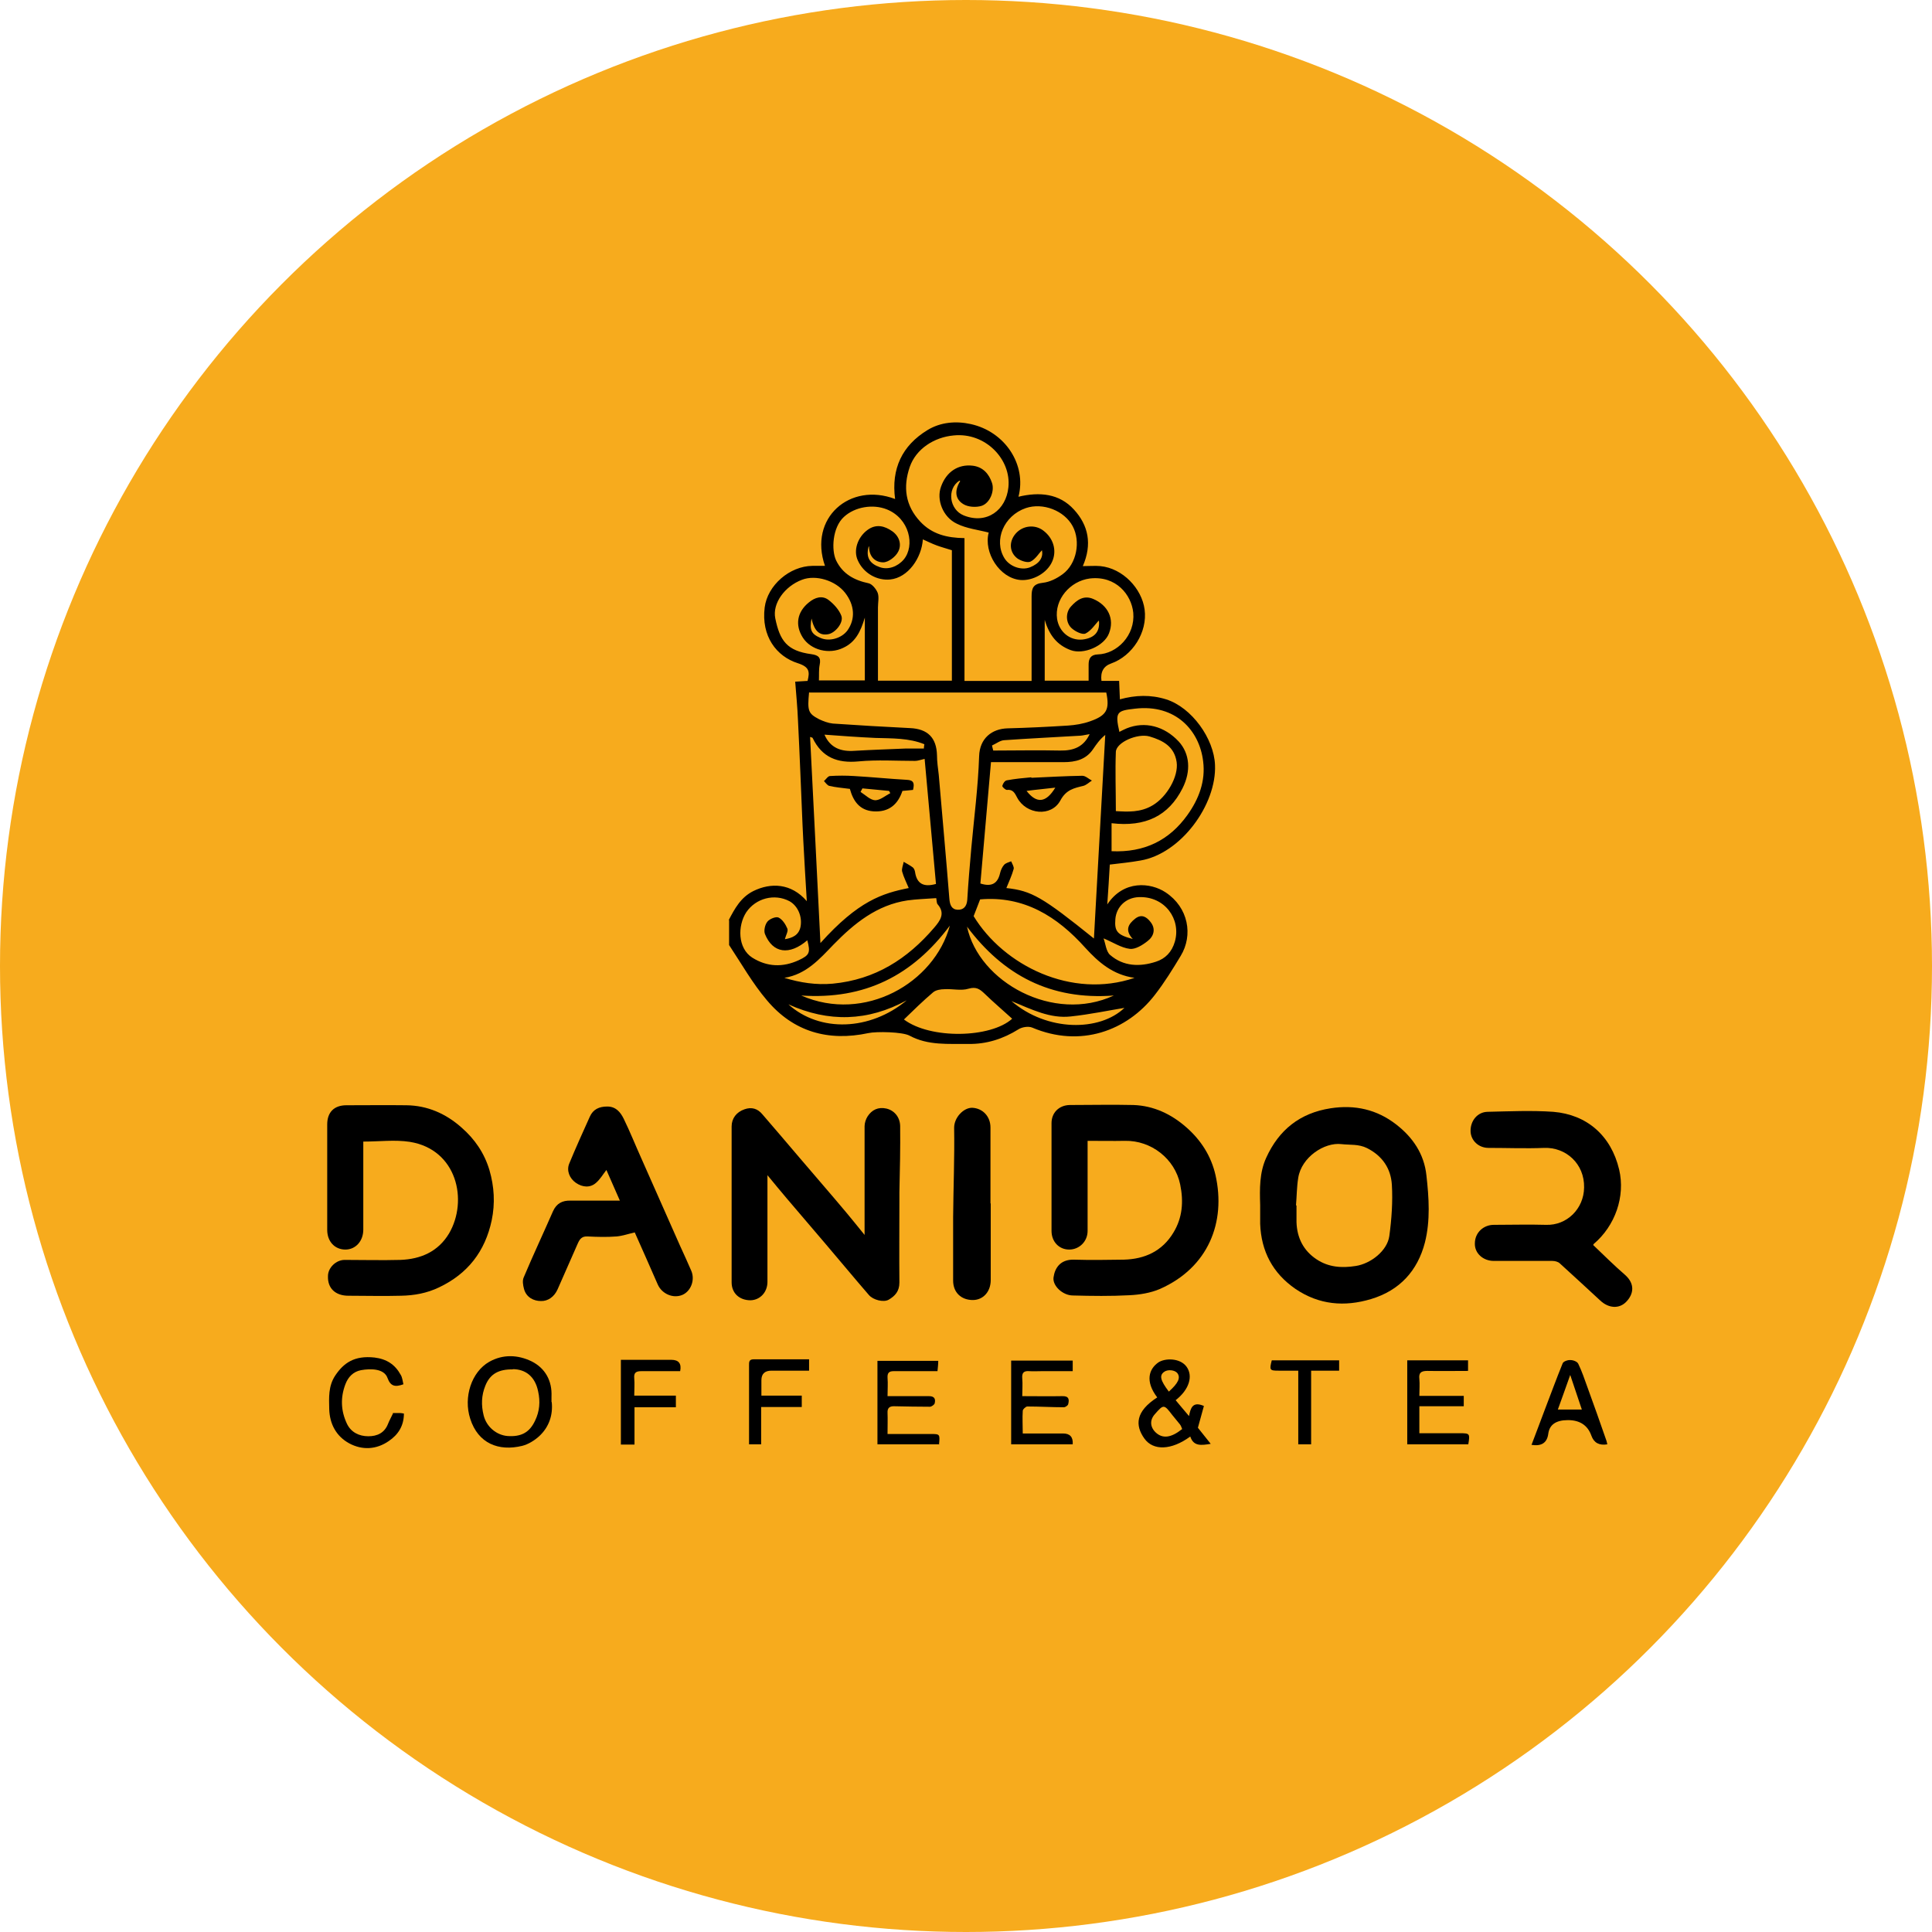 <?xml version="1.0" encoding="UTF-8"?>
<svg id="Layer_2" data-name="Layer 2" xmlns="http://www.w3.org/2000/svg" viewBox="0 0 76.58 76.58">
  <defs>
    <style>
      .cls-1 {
        fill: #f7ab1d;
      }
    </style>
  </defs>
  <g id="Layer_1-2" data-name="Layer 1">
    <g>
      <circle class="cls-1" cx="38.29" cy="38.29" r="38.29"/>
      <g>
        <path d="M28.88,36.48c.24-.46,.48-.91,.98-1.16,.69-.34,1.5-.32,2.12,.4-.05-.84-.1-1.63-.14-2.42-.01-.21-.02-.41-.03-.62-.06-1.38-.11-2.75-.18-4.13-.02-.5-.07-1.01-.11-1.53,.2-.01,.33-.02,.49-.03,.09-.36,.08-.55-.38-.7-.86-.27-1.46-1.08-1.32-2.21,.11-.88,.99-1.64,1.89-1.65,.16,0,.33,0,.5,0-.66-1.9,.99-3.33,2.78-2.65-.16-1.2,.28-2.12,1.28-2.73,.52-.32,1.14-.37,1.72-.24,1.36,.3,2.22,1.61,1.89,2.88,.83-.2,1.62-.13,2.2,.51,.57,.62,.73,1.37,.35,2.24,.27,0,.49-.02,.7,0,.89,.09,1.64,.89,1.75,1.72,.12,.9-.48,1.84-1.33,2.14q-.45,.16-.38,.69h.7c.01,.25,.02,.48,.03,.73,.62-.17,1.22-.19,1.83,0,1.02,.32,1.9,1.56,1.94,2.6,.07,1.57-1.35,3.52-2.96,3.79-.39,.07-.79,.11-1.21,.16-.03,.51-.06,1.03-.1,1.58,.65-.98,1.72-.87,2.31-.48,.91,.6,1.1,1.7,.6,2.52-.32,.53-.64,1.05-1.02,1.54-1.11,1.44-2.96,2.11-4.87,1.3-.15-.06-.4-.02-.54,.07-.61,.38-1.26,.59-1.98,.58-.8-.01-1.6,.07-2.34-.33-.28-.15-1.31-.17-1.63-.1-1.59,.34-2.97-.05-4.02-1.3-.57-.67-1.01-1.45-1.5-2.19,0-.33,0-.66,0-1Zm9.15-17.43c-.51,.33-.4,1.15,.17,1.38,.92,.37,1.68-.22,1.77-1.11,.12-1.11-.91-2.19-2.17-2.06-.77,.07-1.49,.53-1.74,1.25-.27,.79-.18,1.53,.42,2.17,.47,.5,1.06,.64,1.75,.65v5.66h2.66c0-1.14,0-2.24,0-3.35,0-.32,.06-.5,.45-.54,.27-.03,.55-.17,.78-.34,.56-.41,.72-1.3,.4-1.9-.33-.62-1.18-.95-1.86-.72-.87,.3-1.28,1.27-.85,1.98,.2,.33,.66,.5,1.01,.37,.39-.15,.54-.4,.48-.68-.12,.12-.25,.35-.45,.45-.13,.06-.39-.03-.53-.13-.32-.25-.33-.67-.06-.98,.28-.32,.75-.37,1.08-.13,.41,.3,.56,.79,.37,1.23-.2,.47-.78,.78-1.26,.74-.83-.07-1.47-1.09-1.26-1.88-.42-.11-.88-.16-1.26-.35-.56-.26-.82-.96-.63-1.47,.21-.59,.68-.9,1.26-.83,.4,.05,.64,.32,.76,.68,.11,.32-.08,.8-.41,.91-.22,.07-.54,.05-.73-.07-.34-.21-.34-.56-.12-.91Zm-5.96,8.39c-.07,.74-.04,.84,.4,1.07,.17,.08,.36,.15,.54,.17,1.02,.07,2.04,.13,3.06,.18,.7,.03,1.05,.38,1.07,1.07,0,.26,.04,.52,.07,.78,.14,1.64,.29,3.27,.42,4.91,.02,.25,.09,.43,.33,.44,.23,.01,.36-.13,.38-.39,.04-.68,.1-1.37,.16-2.05,.11-1.21,.27-2.43,.31-3.64,.02-.72,.51-1.09,1.12-1.11,.8-.02,1.6-.06,2.4-.11,.3-.02,.6-.07,.88-.17,.66-.23,.78-.47,.64-1.14h-11.76Zm5.03,7.6c-.15-1.65-.3-3.3-.45-4.96-.17,.04-.27,.08-.38,.08-.75,0-1.5-.05-2.24,.02-.84,.08-1.45-.16-1.82-.93,0-.01-.04-.02-.1-.04,.14,2.7,.27,5.38,.41,8.17,1.5-1.67,2.45-1.97,3.5-2.18-.09-.22-.2-.43-.26-.65-.03-.12,.04-.26,.06-.39,.12,.07,.25,.14,.36,.22,.05,.04,.08,.12,.09,.18,.07,.48,.35,.61,.82,.48Zm6.26,2.17c.15-2.72,.3-5.4,.45-8.08-.22,.18-.35,.37-.48,.56-.28,.42-.7,.52-1.18,.52-.94,0-1.88,0-2.87,0-.14,1.59-.28,3.21-.42,4.81,.47,.15,.69-.02,.78-.41,.03-.12,.08-.24,.16-.33,.06-.07,.18-.1,.28-.14,.04,.1,.12,.22,.1,.3-.07,.26-.19,.51-.29,.76,1,.11,1.42,.35,3.47,2Zm-8.93-15.54c-.12,.43,.06,.68,.44,.81,.33,.12,.71-.02,.95-.3,.46-.55,.23-1.63-.67-1.99-.55-.22-1.27-.1-1.7,.3-.46,.42-.5,1.32-.31,1.72,.26,.54,.72,.79,1.29,.91,.14,.03,.3,.23,.36,.38,.06,.17,.01,.38,.01,.58,0,.96,0,1.93,0,2.9h2.93c0-.12,0-.21,0-.31,0-1.62,0-3.24,0-4.86-.22-.07-.41-.12-.6-.19-.19-.07-.37-.16-.55-.24-.05,.73-.58,1.52-1.3,1.59-.51,.05-1.05-.24-1.28-.76-.18-.39-.01-.91,.38-1.2,.35-.26,.69-.16,.99,.05,.28,.2,.38,.53,.23,.81-.1,.2-.39,.42-.59,.42-.33,0-.57-.24-.56-.63Zm4.16,14.64c1.19,1.96,3.89,3.3,6.38,2.45-.86-.12-1.43-.62-1.95-1.19-1.12-1.25-2.44-2.07-4.17-1.92-.08,.22-.17,.43-.26,.67Zm-1.48-.71c-.41,.03-.78,.04-1.14,.09-1.21,.18-2.11,.91-2.93,1.75-.55,.57-1.08,1.18-1.95,1.32,.63,.19,1.25,.29,1.92,.23,1.68-.16,2.96-.98,4.02-2.22,.23-.27,.45-.56,.14-.92-.05-.05-.04-.16-.06-.25Zm-4.94-11.1c-.09,.47-.02,.63,.36,.79,.35,.15,.83,.01,1.06-.3,.32-.45,.29-1-.09-1.49-.38-.49-1.16-.73-1.71-.52-.69,.26-1.18,.94-1.06,1.53,.18,.88,.46,1.29,1.43,1.42,.28,.04,.39,.13,.33,.42-.04,.2-.02,.41-.03,.62h1.82v-2.49c-.17,.57-.38,.98-.86,1.2-.56,.27-1.28,.09-1.6-.41-.31-.49-.23-1.01,.24-1.39,.24-.2,.53-.29,.78-.1,.21,.16,.42,.39,.51,.63,.1,.27-.25,.69-.53,.73-.35,.06-.55-.14-.66-.65Zm11.37,.11c-.13,.14-.29,.39-.51,.5-.12,.06-.39-.07-.53-.19-.26-.21-.28-.64-.04-.89,.22-.24,.49-.45,.87-.29,.59,.25,.85,.79,.63,1.36-.19,.51-1.01,.86-1.52,.67-.54-.2-.85-.59-1.03-1.2v2.41h1.74c0-.23,0-.44,0-.64,0-.24,.09-.39,.36-.4,.77-.02,1.49-.76,1.41-1.65-.07-.71-.68-1.48-1.72-1.36-.79,.1-1.41,.84-1.3,1.6,.08,.52,.51,.87,1.01,.82,.49-.06,.69-.32,.65-.74Zm.52,9.13c1.3,.06,2.29-.43,3.01-1.44,.45-.63,.72-1.34,.62-2.12-.14-1.21-1.08-2.28-2.7-2.09-.72,.08-.8,.13-.62,.92,.1-.05,.19-.1,.29-.14,.72-.29,1.49-.09,2.06,.52,.44,.48,.5,1.17,.15,1.86-.55,1.09-1.47,1.54-2.81,1.38v1.12Zm.16-1.59c.48,.03,.99,.06,1.47-.23,.56-.33,1.03-1.14,.95-1.71-.09-.62-.54-.86-1.08-1.02-.47-.13-1.31,.23-1.33,.61-.03,.76,0,1.53,0,2.35Zm-8.39,8.26c1.05,.79,3.44,.74,4.29-.03-.36-.33-.74-.65-1.09-.99-.19-.18-.33-.29-.64-.2-.29,.09-.63,0-.95,.02-.15,0-.34,.03-.45,.12-.4,.34-.77,.7-1.16,1.08Zm7.91-3.22c.08,.2,.1,.52,.26,.66,.53,.46,1.18,.48,1.82,.27,.37-.12,.63-.38,.75-.8,.25-.88-.39-1.8-1.43-1.76-.52,.02-.89,.39-.93,.87-.04,.49,.08,.63,.69,.79-.32-.35-.18-.59,.1-.81,.26-.2,.46-.05,.6,.13,.22,.27,.14,.57-.11,.76-.2,.16-.49,.34-.71,.31-.34-.04-.66-.26-1.05-.42Zm-12.64,.04c.31-.05,.56-.16,.63-.49,.08-.41-.11-.84-.44-1.02-.59-.31-1.33-.12-1.71,.44-.35,.54-.34,1.43,.24,1.8,.59,.37,1.21,.39,1.84,.1,.43-.2,.47-.3,.34-.79-.71,.61-1.37,.52-1.68-.25-.05-.13,0-.37,.1-.49,.09-.11,.34-.21,.44-.16,.15,.07,.28,.27,.35,.44,.04,.1-.06,.26-.1,.42Zm6.55-.54c-1.48,1.98-3.37,2.94-5.89,2.77,2.51,1.1,5.28-.5,5.89-2.77Zm6.5,2.77c-2.51,.19-4.38-.81-5.82-2.73,.47,2.2,3.43,3.84,5.82,2.73Zm-.96-10.36c-.14,.02-.24,.05-.35,.06-1.01,.06-2.03,.11-3.04,.18-.16,.01-.32,.14-.48,.21,.02,.07,.03,.14,.05,.2,.88,0,1.76-.02,2.65,0,.53,.01,.94-.14,1.18-.67Zm-6.57,.57c0-.06,.01-.11,.02-.17-.61-.25-1.28-.23-1.94-.25-.67-.03-1.35-.08-2.02-.13,.23,.53,.66,.68,1.2,.64,.67-.04,1.34-.06,2.02-.09,.24,0,.48,0,.72,0Zm-.68,9.98c-1.54,.84-3.1,.88-4.69,.16,1.24,1.12,3.24,1.05,4.69-.16Zm8.63,.3c-.62,.1-1.37,.26-2.13,.34-.81,.09-1.53-.27-2.35-.61,1.42,1.22,3.5,1.21,4.48,.27Z"/>
        <path d="M30.42,46.57c0,1.47,0,2.86,0,4.24,0,.41-.29,.72-.67,.73-.44,0-.75-.28-.75-.71,0-2.06,0-4.12,0-6.18,0-.32,.19-.57,.51-.68,.28-.1,.52-.03,.71,.2,.49,.57,.99,1.15,1.48,1.73,.62,.73,1.25,1.45,1.86,2.18,.22,.26,.44,.54,.71,.87,0-.77,0-1.45,0-2.13,0-.73,0-1.45,0-2.18,0-.13,.05-.28,.12-.39,.17-.26,.42-.38,.74-.31,.31,.07,.54,.33,.55,.69,.01,.88-.01,1.75-.03,2.63,0,.1,0,.19,0,.29,0,1.1-.01,2.19,0,3.29,0,.34-.17,.53-.43,.68-.2,.11-.61,.01-.78-.19-.58-.67-1.15-1.36-1.73-2.04-.5-.59-1.01-1.18-1.51-1.77-.25-.29-.49-.59-.79-.95Z"/>
        <path d="M14.4,45.24c0,1.19,0,2.35,0,3.5,0,.45-.3,.79-.71,.79-.42,0-.72-.32-.72-.78,0-1.39,0-2.79,0-4.18,0-.49,.28-.76,.76-.76,.79,0,1.59-.01,2.38,0,.83,.01,1.56,.33,2.18,.88,.53,.46,.91,1.02,1.11,1.69,.19,.65,.23,1.32,.09,1.99-.26,1.23-.95,2.12-2.09,2.66-.48,.23-.98,.32-1.5,.33-.7,.02-1.4,0-2.09,0-.52,0-.83-.3-.81-.78,0-.33,.32-.64,.66-.64,.74,0,1.47,.02,2.21,0,.81-.03,1.5-.33,1.93-1.05,.76-1.3,.32-3.33-1.56-3.63-.59-.09-1.2-.01-1.84-.01Z"/>
        <path d="M43.11,45.24c0,.83,0,1.63,0,2.43,0,.37,0,.74,0,1.12,0,.42-.33,.74-.73,.74-.4,0-.7-.31-.7-.74,0-1.42,0-2.84,0-4.27,0-.42,.3-.71,.72-.72,.84,0,1.68-.02,2.53,0,.8,.03,1.5,.36,2.1,.89,.58,.51,.98,1.14,1.15,1.89,.42,1.86-.28,3.66-2.2,4.51-.37,.16-.8,.23-1.21,.25-.74,.04-1.49,.03-2.24,.01-.41,0-.82-.39-.77-.72,.05-.36,.26-.71,.8-.7,.66,.02,1.32,.01,1.98,0,.84-.02,1.53-.34,1.97-1.07,.36-.59,.41-1.23,.27-1.91-.21-1.02-1.15-1.75-2.19-1.73-.48,.01-.96,0-1.48,0Z"/>
        <path d="M49.95,47.76c-.02-.64-.03-1.28,.24-1.87,.5-1.1,1.33-1.77,2.55-1.96,.97-.15,1.84,.05,2.6,.64,.66,.51,1.11,1.17,1.2,2.02,.1,.89,.16,1.79-.06,2.66-.29,1.12-1,1.9-2.13,2.24-1.06,.32-2.07,.23-3-.4-.9-.62-1.36-1.49-1.4-2.58,0-.25,0-.5,0-.74Zm1.41,.02s.02,0,.03,0c0,.22,0,.44,0,.66,.02,.62,.27,1.13,.8,1.48,.47,.31,.99,.35,1.55,.26,.59-.09,1.25-.6,1.33-1.19,.09-.67,.14-1.36,.1-2.03-.04-.64-.37-1.14-.98-1.45-.34-.17-.68-.12-1.02-.16-.68-.08-1.58,.52-1.71,1.33-.06,.36-.06,.74-.09,1.1Z"/>
        <path d="M63.15,49.35c.42,.4,.83,.81,1.27,1.19,.39,.35,.34,.75,.04,1.06-.28,.29-.7,.26-1.03-.05-.53-.49-1.06-.98-1.6-1.47-.07-.07-.2-.1-.3-.1-.77,0-1.55,0-2.32,0-.42,0-.76-.3-.75-.69,0-.44,.35-.74,.75-.74,.69,0,1.38-.02,2.07,0,.82,.03,1.5-.63,1.51-1.48,.02-.94-.72-1.6-1.58-1.57-.74,.03-1.47,0-2.21,0-.39,0-.7-.29-.71-.66-.01-.41,.27-.76,.67-.77,.87-.02,1.75-.06,2.61,0,1.33,.11,2.29,.94,2.61,2.29,.25,1.07-.16,2.23-1.01,2.95Z"/>
        <path d="M24.04,46.37c-.14,.18-.25,.37-.41,.51-.23,.21-.54,.19-.81,0-.24-.17-.37-.47-.26-.75,.26-.63,.54-1.25,.82-1.87,.13-.29,.37-.4,.69-.4,.34,0,.52,.22,.65,.48,.25,.51,.46,1.04,.69,1.55,.52,1.17,1.03,2.33,1.55,3.5,.15,.33,.3,.65,.44,.98,.16,.37-.02,.82-.36,.96-.37,.15-.81-.05-.97-.42-.31-.71-.62-1.41-.91-2.06-.26,.06-.49,.14-.72,.16-.38,.03-.77,.02-1.15,0-.22-.01-.3,.09-.38,.26-.27,.62-.54,1.23-.81,1.84-.13,.29-.38,.47-.66,.46-.28,0-.58-.14-.67-.48-.04-.15-.07-.33-.01-.46,.37-.88,.78-1.75,1.16-2.62,.14-.31,.37-.43,.7-.42,.64,0,1.28,0,1.95,0-.19-.43-.37-.84-.54-1.23Z"/>
        <path d="M39.27,47.71c0,1.01,0,2.02,0,3.03,0,.46-.3,.79-.71,.79-.46,0-.78-.3-.78-.77,0-.84,0-1.68,0-2.52,.01-1.18,.06-2.36,.04-3.54,0-.41,.38-.8,.72-.79,.41,.02,.72,.34,.72,.78,0,1,0,2,0,3,0,0,0,0,0,0Z"/>
        <path d="M21.87,55.58c.05,.5-.1,.98-.5,1.35-.19,.17-.43,.32-.67,.38-.94,.23-1.75-.1-2.06-1.07-.28-.86,.05-1.86,.75-2.26,.55-.31,1.14-.28,1.68-.02,.54,.27,.82,.77,.79,1.4,0,.06,0,.11,0,.21Zm-1.54-1.3c-.55-.01-.9,.17-1.09,.64-.16,.39-.17,.78-.07,1.18,.11,.45,.5,.78,.94,.82,.55,.04,.88-.14,1.1-.61,.18-.37,.21-.76,.12-1.16-.12-.59-.5-.88-1.01-.88Z"/>
        <path d="M47.48,56.59c.15,.19,.32,.4,.51,.64-.37,.06-.68,.11-.81-.29-.75,.55-1.47,.57-1.82,.08-.37-.52-.36-1.07,.51-1.63-.49-.64-.33-1.13,.05-1.39,.26-.17,.85-.18,1.11,.17,.27,.37,.11,.91-.43,1.33,.17,.2,.33,.4,.53,.63,.06-.31,.14-.6,.59-.4-.07,.26-.15,.55-.24,.87Zm-.62,.06c-.03-.08-.05-.14-.09-.19-.1-.13-.21-.25-.31-.38-.32-.42-.34-.42-.68-.03-.21,.23-.2,.51,.03,.73,.27,.25,.6,.22,1.04-.13Zm-.53-1.49c.38-.34,.47-.55,.34-.73-.1-.13-.39-.16-.53-.05-.19,.14-.15,.33,.19,.78Z"/>
        <path d="M56.26,55.33h1.76v.41h-1.76v1.07c.56,0,1.08,0,1.6,0,.4,0,.41,.01,.34,.44h-2.42v-3.33h2.41v.42c-.54,0-1.08,.01-1.61,0-.25,0-.35,.07-.32,.32,.02,.21,0,.42,0,.67Z"/>
        <path d="M40.53,56.82c.56,0,1.09,0,1.61,0q.41,0,.38,.43h-2.44v-3.32h2.44v.42c-.42,0-.83,0-1.25,0-.15,0-.31,.01-.46,0-.23-.02-.31,.06-.29,.29,.02,.22,0,.44,0,.7,.53,0,1.06,.01,1.58,0,.27-.01,.29,.13,.24,.32-.01,.05-.11,.12-.17,.12-.48,0-.97-.03-1.45-.03-.06,0-.18,.11-.18,.17-.02,.29,0,.59,0,.91Z"/>
        <path d="M15.56,56.01c.1,0,.2,0,.31,0,.04,0,.07,.01,.14,.02,0,.49-.23,.84-.6,1.09-.49,.34-1.05,.37-1.57,.09-.51-.28-.77-.76-.79-1.35-.01-.46-.04-.92,.24-1.34,.33-.49,.75-.8,1.56-.71,.48,.06,.81,.28,1.03,.68,.07,.11,.08,.26,.11,.38-.33,.12-.51,.08-.63-.25-.13-.37-.65-.38-1.05-.31-.31,.06-.51,.27-.62,.56-.2,.53-.18,1.05,.06,1.56,.16,.34,.48,.5,.85,.5,.35,0,.64-.13,.78-.49,.05-.13,.12-.25,.2-.42Z"/>
        <path d="M37.23,57.25h-2.45v-3.31h2.41c0,.15-.02,.29-.03,.41-.6,0-1.17,0-1.74,0-.18,0-.25,.07-.24,.26,.02,.23,0,.46,0,.73,.56,0,1.1,0,1.64,0,.22,0,.27,.11,.23,.28-.01,.06-.13,.14-.19,.14-.48,0-.95-.01-1.43-.02-.17,0-.26,.07-.25,.26,.01,.27,0,.53,0,.84,.48,0,.94,0,1.41,0,.1,0,.19,0,.29,0,.38,0,.38,0,.34,.43Z"/>
        <path d="M60.71,57.26c.19-.49,.36-.96,.54-1.43,.23-.6,.45-1.2,.69-1.79,.03-.08,.21-.14,.31-.13,.11,0,.27,.06,.31,.15,.14,.29,.25,.61,.36,.92,.26,.71,.51,1.42,.76,2.14,.01,.04,.02,.09,.03,.13q-.48,.08-.63-.34-.22-.62-.93-.62t-.78,.54-.67,.44Zm1.99-1.39c-.16-.47-.3-.9-.46-1.37-.17,.47-.32,.91-.49,1.37h.95Z"/>
        <path d="M26.96,54.35c-.53,0-1.03,0-1.54,0-.21,0-.3,.06-.28,.28,.02,.22,0,.44,0,.69h1.65v.46h-1.64v1.48h-.54v-3.36c.25,0,.48,0,.71,0,.43,0,.86,0,1.29,0q.44,0,.35,.45Z"/>
        <path d="M30.18,55.32h1.6v.45h-1.61v1.48h-.48c0-.19,0-.38,0-.57,0-.85,0-1.7,0-2.55,0-.13-.01-.25,.18-.25,.73,0,1.45,0,2.2,0v.45c-.5,0-.99,0-1.49,0q-.4,0-.4,.38c0,.19,0,.38,0,.59Z"/>
        <path d="M51.97,57.25h-.51v-2.92c-.28,0-.53,0-.78,0-.35,0-.37-.02-.27-.41h2.67v.41h-1.11v2.93Z"/>
        <path d="M33.69,31.27c-.31-.04-.57-.06-.82-.12-.08-.02-.14-.12-.21-.19,.08-.07,.16-.2,.24-.2,.32-.02,.64-.02,.95,0,.7,.04,1.39,.11,2.09,.15,.29,.01,.31,.15,.25,.4-.13,.01-.26,.03-.42,.04-.18,.54-.54,.85-1.15,.81-.55-.04-.8-.41-.93-.88Zm.5-.03s-.05,.1-.08,.15c.19,.12,.38,.32,.58,.33,.2,0,.4-.18,.6-.28-.02-.03-.03-.06-.05-.09-.35-.03-.7-.07-1.05-.1Z"/>
        <path d="M40.88,30.83c.67-.03,1.35-.07,2.02-.08,.13,0,.26,.13,.38,.19-.11,.07-.22,.18-.34,.21-.37,.09-.68,.15-.91,.58-.36,.66-1.35,.56-1.71-.11-.09-.17-.16-.34-.41-.31-.06,0-.19-.12-.18-.16,.02-.09,.1-.21,.18-.22,.32-.06,.64-.09,.97-.12,0,.01,0,.02,0,.03Zm.95,.39c-.42,.05-.77,.08-1.14,.13,.4,.51,.77,.48,1.14-.13Z"/>
      </g>
    </g>
  </g>
</svg>